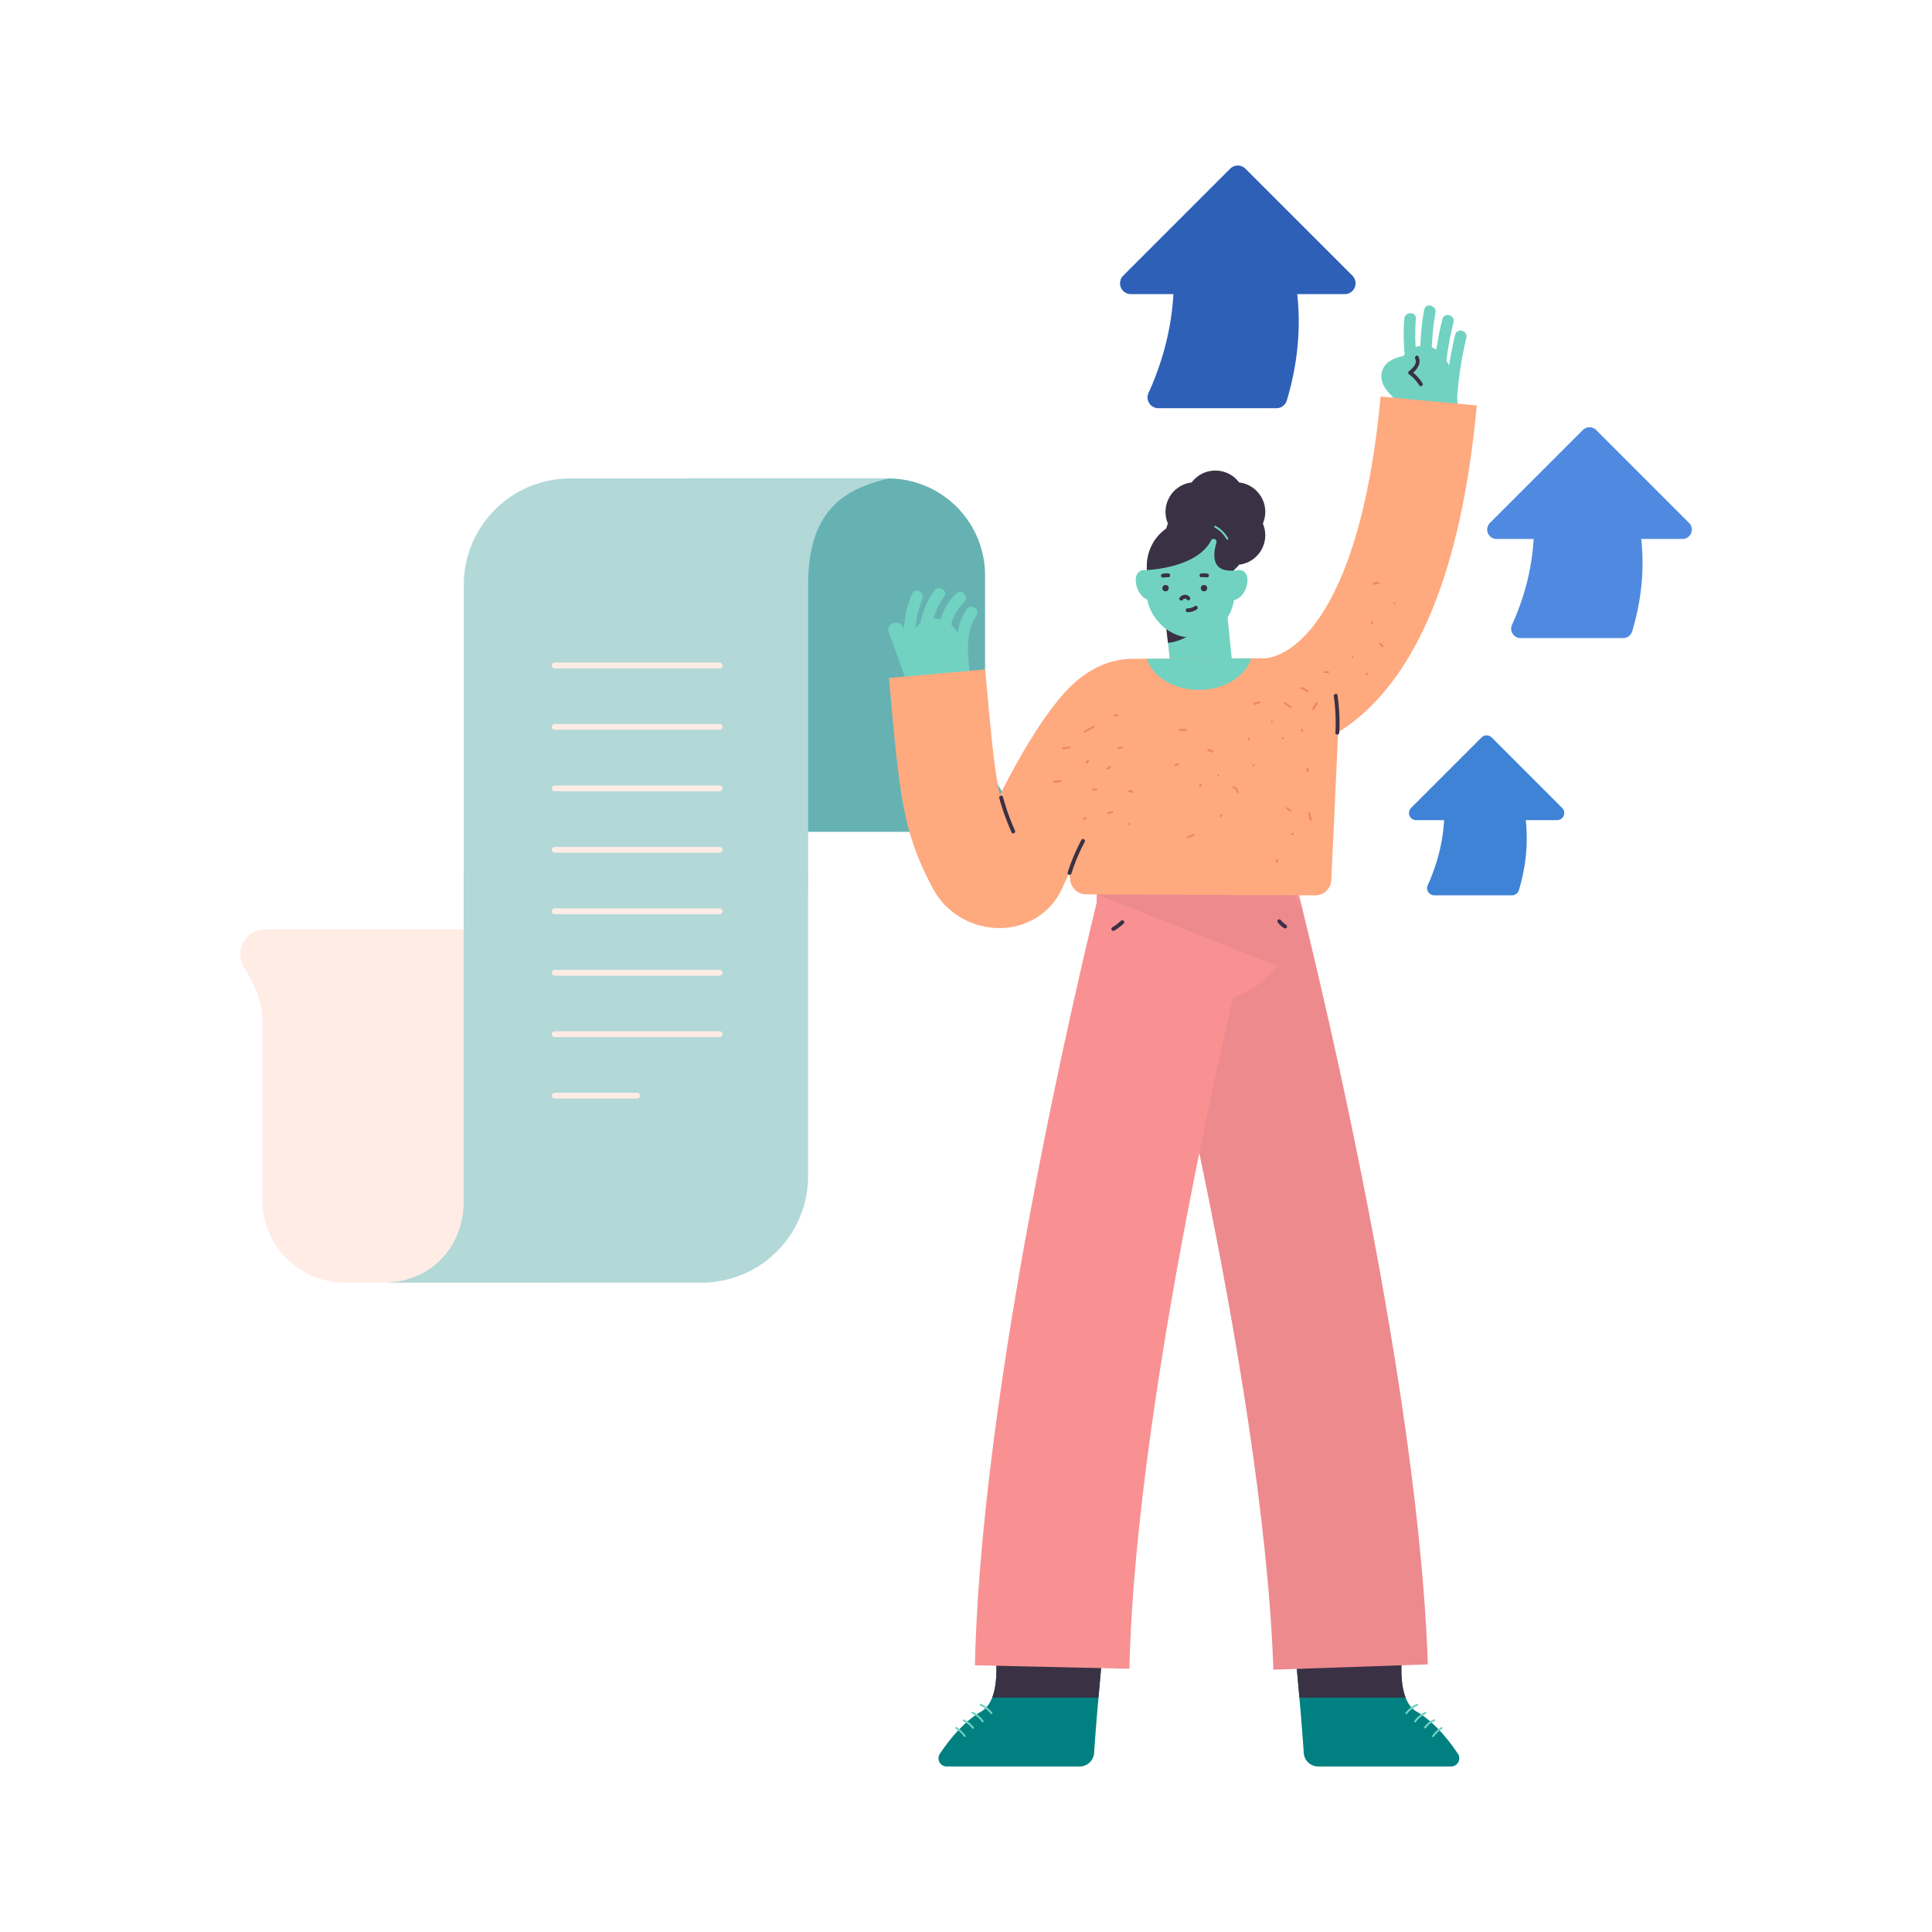 <svg id="Layer_1" data-name="Layer 1" xmlns="http://www.w3.org/2000/svg" viewBox="0 0 1000 1000"><defs><style>.cls-1{fill:#71d2c1;}.cls-2{fill:#66b2b2;}.cls-3{fill:#ffece5;}.cls-4{fill:#b2d8d8;}.cls-5{fill:teal;}.cls-6{fill:#3a3144;}.cls-11,.cls-13,.cls-7,.cls-9{fill:none;stroke-miterlimit:10;}.cls-7{stroke:#ed8a8e;}.cls-7,.cls-9{stroke-width:80px;}.cls-8{fill:#f99192;}.cls-9{stroke:#f99192;}.cls-10{fill:#ed8a8e;}.cls-11{stroke:#71d2c1;stroke-width:32px;}.cls-12{fill:#ffa97f;}.cls-13{stroke:#ffa97f;stroke-width:50px;}.cls-14{fill:#2e60b8;}.cls-15{fill:#4f8ae0;}.cls-16{fill:#3e83d6;}.cls-17{fill:#ed875f;}</style></defs><title>Flat Illustration</title><path class="cls-1" d="M754.54,211.72l-32.23,4.58s-5.62-35.72,13.18-37.24S754.54,211.72,754.54,211.72Z"/><path class="cls-1" d="M728,184.12c-6.09.55-13,3.6-13,10.73.08,6.52,6.23,10,9.39,14.87,2.76,4.33,9.69.32,6.9-4-2.15-3.36-5.73-5.8-7.66-9.24a2.55,2.55,0,0,1-.41-2.51c.73-1.35,3.44-1.7,4.73-1.82a4.11,4.11,0,0,0,4-4c0-2-1.83-4.19-4-4Z"/><path class="cls-1" d="M753.19,173.26a193.69,193.69,0,0,0-5.27,37.66c-.16,3.86,5.84,3.85,6,0A186,186,0,0,1,759,174.85c.91-3.75-4.87-5.35-5.78-1.59Z"/><path class="cls-1" d="M746.58,165.19a173.54,173.54,0,0,0-4.34,25.2c-.38,3.84,5.62,3.81,6,0a161.17,161.17,0,0,1,4.12-23.6c.94-3.75-4.84-5.34-5.78-1.6Z"/><path class="cls-1" d="M737.17,160.27a125.83,125.83,0,0,0-1.74,14.06c-.29,4.42-.85,9.43.78,13.64,1.37,3.57,7.18,2,5.78-1.59s-.81-8.17-.56-12A111.22,111.22,0,0,1,743,161.87c.68-3.78-5.1-5.4-5.78-1.6Z"/><path class="cls-1" d="M726.85,165a104.84,104.84,0,0,0,1.41,26.88c.69,3.8,6.47,2.19,5.79-1.59a98.77,98.77,0,0,1-1.2-25.29c.31-3.85-5.7-3.83-6,0Z"/><path class="cls-2" d="M404,430.53a47.36,47.36,0,0,1-47.23-47.23V247.64H459.67a50.2,50.2,0,0,1,50.2,50.2V383.3c0,8.79,3.52,18.56,9.21,27a13,13,0,0,1-10.78,20.26Z"/><path class="cls-3" d="M241.62,481a47.37,47.37,0,0,1,47.24,47.23V663.9H178.71A42.93,42.93,0,0,1,135.77,621V528.24c0-8.8-3.52-18.56-9.22-27A13,13,0,0,1,137.33,481Z"/><path class="cls-4" d="M295.05,247.64a55.15,55.15,0,0,0-55,55v158H418.29V302.63c0-39,19.33-49.78,41.9-55Z"/><path class="cls-4" d="M363.27,663.9a55.16,55.16,0,0,0,55-55V451H240V622c0,22.24-15.84,41.9-41.89,41.9Z"/><path class="cls-1" d="M500.23,315.46c-6.61,10-5.57,22.22-4.16,33.55.47,3.78,6.48,3.83,6,0-1.27-10.24-2.65-21.42,3.34-30.52,2.13-3.24-3.06-6.24-5.18-3Z"/><path class="cls-1" d="M501.79,352.94l-32.24,4.58s-5.61-35.72,13.19-37.24S501.79,352.94,501.79,352.94Z"/><path class="cls-1" d="M460,327.08l8.47,23.55c1.73,4.81,9.46,2.73,7.71-2.13L467.71,325c-1.73-4.81-9.46-2.74-7.71,2.12Z"/><path class="cls-5" d="M670.64,857.41s3,31.53,4.18,49.91a7.47,7.47,0,0,0,7.46,7h68.81a4.23,4.23,0,0,0,3.52-6.57c-4.35-6.55-12-16.41-21.42-21.88-15-8.69-3.91-50.93-3.91-50.93"/><path class="cls-6" d="M670.64,857.41s.91,9.59,1.92,21.28h55c-5.83-14.92,1.73-43.76,1.73-43.76Z"/><path class="cls-1" d="M728.39,887a13.24,13.24,0,0,1,5.4-4.16c.59-.25.08-1.11-.51-.86a14.09,14.09,0,0,0-5.76,4.52c-.39.51.48,1,.87.5Z"/><path class="cls-1" d="M732.93,891.24A13,13,0,0,1,738,887c.58-.27.07-1.14-.51-.86a13.74,13.74,0,0,0-5.46,4.65c-.37.53.5,1,.86.5Z"/><path class="cls-1" d="M738,894.49a10.32,10.32,0,0,1,4.5-3.58c.59-.24.33-1.21-.26-1a11.65,11.65,0,0,0-5.11,4c-.37.53.49,1,.87.51Z"/><path class="cls-1" d="M742.18,898.87a15.26,15.26,0,0,1,4.27-4c.54-.34,0-1.21-.51-.86a16.44,16.44,0,0,0-4.62,4.41c-.38.52.49,1,.86.5Z"/><path class="cls-5" d="M570.49,857.41s-3,31.53-4.18,49.91a7.47,7.47,0,0,1-7.46,7H490a4.23,4.23,0,0,1-3.52-6.57c4.35-6.55,12-16.41,21.41-21.88,15-8.69,3.91-50.93,3.91-50.93"/><path class="cls-6" d="M570.49,857.41s-.91,9.59-1.93,21.28h-55c5.83-14.92-1.74-43.76-1.74-43.76Z"/><path class="cls-1" d="M513.61,886.51a14.06,14.06,0,0,0-5.77-4.52c-.58-.25-1.09.61-.5.86a13.24,13.24,0,0,1,5.4,4.16c.39.51,1.26,0,.87-.5Z"/><path class="cls-1" d="M509.06,890.74a13.74,13.74,0,0,0-5.46-4.65c-.58-.28-1.09.59-.51.86a12.87,12.87,0,0,1,5.1,4.29c.37.53,1.24,0,.87-.5Z"/><path class="cls-1" d="M504,894a11.65,11.65,0,0,0-5.11-4c-.59-.24-.85.73-.26,1a10.32,10.32,0,0,1,4.5,3.58c.37.52,1.24,0,.87-.51Z"/><path class="cls-1" d="M499.81,898.37a16.35,16.35,0,0,0-4.63-4.41c-.54-.35-1,.52-.5.86a15.4,15.4,0,0,1,4.27,4c.37.52,1.23,0,.86-.5Z"/><path class="cls-7" d="M629.08,455.38s64.48,246.4,70,407.47"/><path class="cls-6" d="M652.84,257.27a15.36,15.36,0,0,0-11.47-7.56,15.35,15.35,0,0,0-24.57,0A15.34,15.34,0,0,0,604.52,271a15.33,15.33,0,0,0,12.28,21.27,15.33,15.33,0,0,0,24.57,0A15.33,15.33,0,0,0,653.65,271,15.35,15.35,0,0,0,652.84,257.27Z"/><circle class="cls-8" cx="620.11" cy="467.22" r="52.53"/><path class="cls-9" d="M608.83,467.22S548.11,706.61,544.6,862.85"/><polyline class="cls-10" points="567.58 462.94 683.02 508.7 665.18 443.55"/><path class="cls-1" d="M588,298.84c-.89,4.66,2.61,12,8.34,12l1.55-13.05c.1-.88-4-2.6-4.75-2.68A4.31,4.31,0,0,0,588,298.84Z"/><line class="cls-11" x1="618.89" y1="315.4" x2="622.26" y2="348.68"/><path class="cls-6" d="M614.45,329.43a23.87,23.87,0,0,1-9.91,3.33l-1.32-11.29h1.66"/><rect class="cls-1" x="593.58" y="270.99" width="45.31" height="58.85" rx="22.24" transform="translate(1232.48 600.83) rotate(-180)"/><path class="cls-1" d="M645.55,298.84c.9,4.66-2.61,12-8.33,12l-1.55-13.05c-.11-.88,4-2.6,4.75-2.68A4.3,4.3,0,0,1,645.55,298.84Z"/><path class="cls-12" d="M692.46,382.76l-3.38,72.74a8.31,8.31,0,0,1-8.33,7.93l-118.59-.51a8.31,8.31,0,0,1-8.2-7.2l-9-67.18A42,42,0,0,1,586.39,341l65.77-.28A40.17,40.17,0,0,1,692.46,382.76Z"/><path class="cls-6" d="M615.81,309a3.27,3.27,0,0,0-5.23.4c-.72,1.07,1,2.07,1.73,1a1.26,1.26,0,0,1,2.08,0c.84,1,2.25-.43,1.42-1.41Z"/><path class="cls-6" d="M618.48,313.68a6.55,6.55,0,0,1-3.75,1.19,1,1,0,0,0,0,2,8.41,8.41,0,0,0,4.76-1.47c1-.72,0-2.45-1-1.72Z"/><circle class="cls-6" cx="623.19" cy="304.43" r="1.64"/><circle class="cls-6" cx="603.28" cy="304.43" r="1.64"/><path class="cls-6" d="M625,296.91a13.18,13.18,0,0,0-3.14-.13c-1.27.1-1.28,2.1,0,2a11.39,11.39,0,0,1,2.61.06,1,1,0,0,0,1.23-.7,1,1,0,0,0-.7-1.23Z"/><path class="cls-6" d="M604.66,296.78a11.43,11.43,0,0,0-3,.25c-1.26.27-.73,2.2.53,1.93a9.11,9.11,0,0,1,2.5-.18c1.28.08,1.28-1.92,0-2Z"/><path class="cls-6" d="M616.66,269.78h-.84c-12.28,0-22.24,10.45-22.24,23.34v1.93c3.38-.16,26.29-1.78,33.26-15.29a1.49,1.49,0,0,1,2-.68h0a1.64,1.64,0,0,1,.77,1.94c-1.25,4-3.81,15.53,9.26,14.24v-2.14C638.9,280.23,628.94,269.78,616.66,269.78Z"/><path class="cls-13" d="M649.25,365.56s74.28,14.24,90.24-158"/><path class="cls-13" d="M576.33,369.47s-15.57,5.86-49.31,80c-4,8.79-17.42,7.33-22-1.18-13.21-24.66-14.51-38.46-20-99.58"/><path class="cls-1" d="M628.73,273.07a14.91,14.91,0,0,1,6.07,6,.5.5,0,0,0,.87-.5,16,16,0,0,0-6.44-6.34c-.57-.3-1.07.56-.5.87Z"/><path class="cls-6" d="M517.22,413.09a122.21,122.21,0,0,0,6.4,17.8c.52,1.17,2.25.16,1.72-1a119.41,119.41,0,0,1-6.19-17.32,1,1,0,0,0-1.93.53Z"/><path class="cls-6" d="M554.57,452.1a96.81,96.81,0,0,1,6.88-16.34c.61-1.13-1.12-2.15-1.72-1a99.71,99.71,0,0,0-7.09,16.82c-.39,1.23,1.54,1.76,1.93.53Z"/><path class="cls-6" d="M690.37,360.4a95,95,0,0,1,.83,18.84c-.07,1.29,1.93,1.28,2,0a98.05,98.05,0,0,0-.9-19.37c-.18-1.27-2.11-.73-1.93.53Z"/><path class="cls-1" d="M647.57,340.75l-54,.23c2.89,9.24,13.86,16.11,26.95,16.11S644.79,350.1,647.57,340.75Z"/><path class="cls-6" d="M576.7,481.72a28,28,0,0,0,4.93-3.72c.94-.88-.48-2.29-1.41-1.41a26.21,26.21,0,0,1-4.52,3.4,1,1,0,0,0,1,1.73Z"/><path class="cls-6" d="M661.48,477.57a12.18,12.18,0,0,0,3.19,2.84c1.1.68,2.11-1.05,1-1.73a10.61,10.61,0,0,1-2.78-2.52,1,1,0,0,0-1.42,0,1,1,0,0,0,0,1.41Z"/><path class="cls-1" d="M472.21,307.25a50.89,50.89,0,0,0-3.07,31.9c.86,3.76,6.65,2.17,5.79-1.59a44,44,0,0,1,2.46-27.28c1.53-3.51-3.64-6.57-5.18-3Z"/><path class="cls-1" d="M483.52,305.73a43.37,43.37,0,0,0-7.9,25c0,3.86,6,3.87,6,0a37.83,37.83,0,0,1,7.08-21.95c2.24-3.16-3-6.16-5.18-3Z"/><path class="cls-1" d="M494.85,307.3a31,31,0,0,0-9.29,21.23c-.13,3.87,5.87,3.86,6,0a24.82,24.82,0,0,1,7.53-17c2.77-2.71-1.48-7-4.24-4.24Z"/><path class="cls-3" d="M287.14,345.94H372.5a1.5,1.5,0,0,0,0-3H287.14a1.5,1.5,0,0,0,0,3Z"/><path class="cls-3" d="M287.14,377.74H372.5a1.5,1.5,0,0,0,0-3H287.14a1.5,1.5,0,0,0,0,3Z"/><path class="cls-3" d="M287.14,409.55H372.5a1.5,1.5,0,0,0,0-3H287.14a1.5,1.5,0,0,0,0,3Z"/><path class="cls-3" d="M287.14,441.36H372.5a1.5,1.5,0,0,0,0-3H287.14a1.5,1.5,0,0,0,0,3Z"/><path class="cls-3" d="M287.14,473.17H372.5a1.5,1.5,0,0,0,0-3H287.14a1.5,1.5,0,0,0,0,3Z"/><path class="cls-3" d="M287.14,505H372.5a1.5,1.5,0,0,0,0-3H287.14a1.5,1.5,0,0,0,0,3Z"/><path class="cls-3" d="M287.14,536.79H372.5a1.5,1.5,0,0,0,0-3H287.14a1.5,1.5,0,0,0,0,3Z"/><path class="cls-3" d="M287.14,568.6h42.68a1.5,1.5,0,0,0,0-3H287.14a1.5,1.5,0,0,0,0,3Z"/><path class="cls-14" d="M636.72,87.33l-55.35,55.35a5.6,5.6,0,0,0,4,9.56H696a5.6,5.6,0,0,0,4-9.56L644.64,87.33A5.59,5.59,0,0,0,636.72,87.33Z"/><path class="cls-14" d="M640.22,96.92c-10.66,10-22.25,20.9-31.51,29.57A5.64,5.64,0,0,0,607,131.2a139.19,139.19,0,0,1-7.4,59.39c-1.52,4.39-3.24,8.65-5.11,12.76a5.59,5.59,0,0,0,5.07,7.94h61.12a5.6,5.6,0,0,0,5.36-4c12.89-42.51,5-85-17.83-110.08A5.6,5.6,0,0,0,640.22,96.92Z"/><path class="cls-15" d="M819.29,222.57l-48.1,48.1a4.86,4.86,0,0,0,3.44,8.3h96.19a4.86,4.86,0,0,0,3.44-8.3l-48.09-48.1A4.86,4.86,0,0,0,819.29,222.57Z"/><path class="cls-15" d="M822.33,230.9,795,256.6a4.92,4.92,0,0,0-1.51,4.09,120.89,120.89,0,0,1-6.42,51.6q-2,5.73-4.45,11.09a4.86,4.86,0,0,0,4.41,6.9h53.11a4.88,4.88,0,0,0,4.66-3.46c11.19-36.93,4.37-73.85-15.49-95.65A4.87,4.87,0,0,0,822.33,230.9Z"/><path class="cls-16" d="M766.85,381.71,730.36,418.2a3.69,3.69,0,0,0,2.61,6.3h73a3.69,3.69,0,0,0,2.6-6.3l-36.48-36.49A3.69,3.69,0,0,0,766.85,381.71Z"/><path class="cls-16" d="M769.16,388c-7,6.6-14.67,13.78-20.78,19.5a3.73,3.73,0,0,0-1.14,3.1,91.69,91.69,0,0,1-4.87,39.15c-1,2.89-2.14,5.7-3.37,8.41a3.69,3.69,0,0,0,3.34,5.24h40.29a3.7,3.7,0,0,0,3.53-2.63c8.5-28,3.32-56-11.75-72.56A3.69,3.69,0,0,0,769.16,388Z"/><path class="cls-6" d="M732.48,185.58c1.28,2.87-1.39,5-3.28,6.65a1,1,0,0,0,.2,1.57,19.66,19.66,0,0,1,5.16,5.59c.68,1.09,2.41.09,1.73-1a22.52,22.52,0,0,0-5.88-6.31l.21,1.57c2.78-2.35,5.26-5.31,3.59-9.07-.52-1.17-2.24-.15-1.73,1Z"/><path class="cls-17" d="M561.73,379.13l4.56-2.6a.5.5,0,0,0-.5-.86l-4.56,2.6a.5.5,0,0,0,.5.86Z"/><path class="cls-17" d="M577.12,370.74h1.3a.5.5,0,0,0,0-1h-1.3a.5.5,0,0,0,0,1Z"/><path class="cls-17" d="M579,387.82l1.73-.44a.5.5,0,0,0-.26-1l-1.74.44a.5.5,0,0,0,.27,1Z"/><path class="cls-17" d="M573.21,398.29a2,2,0,0,0,1.8-1.05c.32-.56-.55-1.07-.86-.51a1,1,0,0,1-.94.56.5.5,0,0,0,0,1Z"/><path class="cls-17" d="M562.8,395.05l.87-1.31c.36-.53-.51-1-.86-.5l-.87,1.3c-.36.54.51,1,.86.51Z"/><path class="cls-17" d="M550.18,387.85l3.47-.45c.63-.09.64-1.09,0-1l-3.47.45c-.63.09-.64,1.09,0,1Z"/><path class="cls-17" d="M545.54,405.24l3.47-.48c.63-.08.36-1.05-.27-1l-3.47.47c-.63.09-.36,1.06.27,1Z"/><path class="cls-17" d="M565.83,409.18h1.73a.5.5,0,0,0,0-1h-1.73a.5.5,0,0,0,0,1Z"/><path class="cls-17" d="M573.79,421.36l2.17-.44c.63-.12.36-1.09-.27-1l-2.17.44c-.63.13-.36,1.09.27,1Z"/><path class="cls-17" d="M584.76,410a.75.75,0,0,1,1,.28.5.5,0,0,0,.86-.5,1.77,1.77,0,0,0-2.38-.64c-.57.3-.06,1.17.51.86Z"/><path class="cls-17" d="M584.5,427a.5.5,0,0,0,0-1,.5.5,0,0,0,0,1Z"/><path class="cls-17" d="M561.3,424.32l.87-.44c.57-.29.07-1.15-.51-.86l-.86.43c-.58.29-.07,1.15.5.87Z"/><path class="cls-17" d="M608.53,396.57l1.3-.44c.61-.2.35-1.17-.26-1l-1.31.43c-.6.2-.34,1.17.27,1Z"/><path class="cls-17" d="M625.24,388.65l2.18.87c.59.24.85-.73.26-1l-2.17-.86c-.6-.24-.86.73-.27,1Z"/><path class="cls-17" d="M638.23,407.88a2.85,2.85,0,0,1,1.84,2.24c.12.63,1.08.36,1-.27a3.88,3.88,0,0,0-2.54-2.94c-.61-.22-.87.75-.27,1Z"/><path class="cls-17" d="M632.24,422.81l.44-.87c.29-.57-.57-1.07-.87-.5l-.44.87c-.29.57.57,1.07.87.5Z"/><path class="cls-17" d="M621.47,407.22l.43-.87c.29-.57-.57-1.08-.86-.51l-.44.87c-.29.58.58,1.08.87.51Z"/><path class="cls-17" d="M610.57,378.34H614a.5.5,0,0,0,0-1h-3.47a.5.5,0,0,0,0,1Z"/><path class="cls-17" d="M645.83,382.54l.44.43c.45.46,1.16-.25.71-.71l-.44-.43c-.45-.46-1.16.25-.71.71Z"/><path class="cls-17" d="M648.79,396.58a.5.5,0,0,0,0-1,.5.5,0,0,0,0,1Z"/><path class="cls-17" d="M630.55,401.8a.5.5,0,0,0,0-1,.5.5,0,0,0,0,1Z"/><path class="cls-17" d="M615.15,433.84l3-1.31c.59-.25.08-1.11-.51-.86l-3,1.31c-.59.25-.08,1.11.51.86Z"/><path class="cls-17" d="M664,382.68a.5.5,0,0,0,0-1,.5.5,0,0,0,0,1Z"/><path class="cls-17" d="M664.67,364.29l3.05,2.16c.52.38,1-.49.5-.86l-3-2.16c-.53-.38-1,.49-.51.86Z"/><path class="cls-17" d="M674.49,378.27v-.43a.5.5,0,0,0-1,0v.43a.5.5,0,0,0,1,0Z"/><path class="cls-17" d="M673.42,356.62a4.57,4.57,0,0,1,2.83,1.58c.42.5,1.12-.21.71-.7a5.36,5.36,0,0,0-3.28-1.84c-.63-.1-.9.86-.26,1Z"/><path class="cls-17" d="M658.35,374a.5.5,0,0,0,0-1,.5.5,0,0,0,0,1Z"/><path class="cls-17" d="M649.37,364.87,652,364c.6-.2.34-1.17-.27-1l-2.61.86c-.61.2-.35,1.17.27,1Z"/><path class="cls-17" d="M680.13,367.27l1.78-3a.5.5,0,0,0-.87-.5l-1.77,3a.5.5,0,0,0,.86.5Z"/><path class="cls-17" d="M685.72,348.37h1.73a.5.5,0,0,0,0-1h-1.73a.5.5,0,0,0,0,1Z"/><path class="cls-17" d="M700.05,340.55a.5.5,0,0,0,0-1,.5.5,0,0,0,0,1Z"/><path class="cls-17" d="M710.4,323l.43-.44c.46-.45-.25-1.16-.71-.71l-.43.44c-.46.45.25,1.16.71.71Z"/><path class="cls-17" d="M714,333.49l1.28,1.32c.44.47,1.15-.24.7-.7l-1.28-1.33c-.44-.47-1.15.24-.7.71Z"/><path class="cls-17" d="M707.44,349.24h.43a.5.5,0,0,0,0-1h-.43a.5.5,0,0,0,0,1Z"/><path class="cls-17" d="M676.14,398l.44,1.3c.21.6,1.17.34,1-.27l-.44-1.3c-.2-.61-1.17-.35-1,.27Z"/><path class="cls-17" d="M665.88,418.72l1.71,1.33c.51.39,1-.48.51-.86l-1.72-1.33c-.51-.39-1,.48-.5.86Z"/><path class="cls-17" d="M668.78,432.2h.43a.5.5,0,0,0,0-1h-.43a.5.5,0,0,0,0,1Z"/><path class="cls-17" d="M677.11,421l.83,3.48c.14.63,1.11.36,1-.26l-.82-3.49c-.15-.63-1.11-.36-1,.27Z"/><path class="cls-17" d="M661.46,446v-.87a.5.5,0,0,0-1,0V446a.5.5,0,0,0,1,0Z"/><path class="cls-17" d="M711.19,302.72a2.4,2.4,0,0,1,2.2-.44.5.5,0,0,0,.27-1,3.34,3.34,0,0,0-3,.54c-.5.38,0,1.25.51.86Z"/><path class="cls-17" d="M721.77,312.75a.5.5,0,0,0,0-1,.5.5,0,0,0,0,1Z"/></svg>